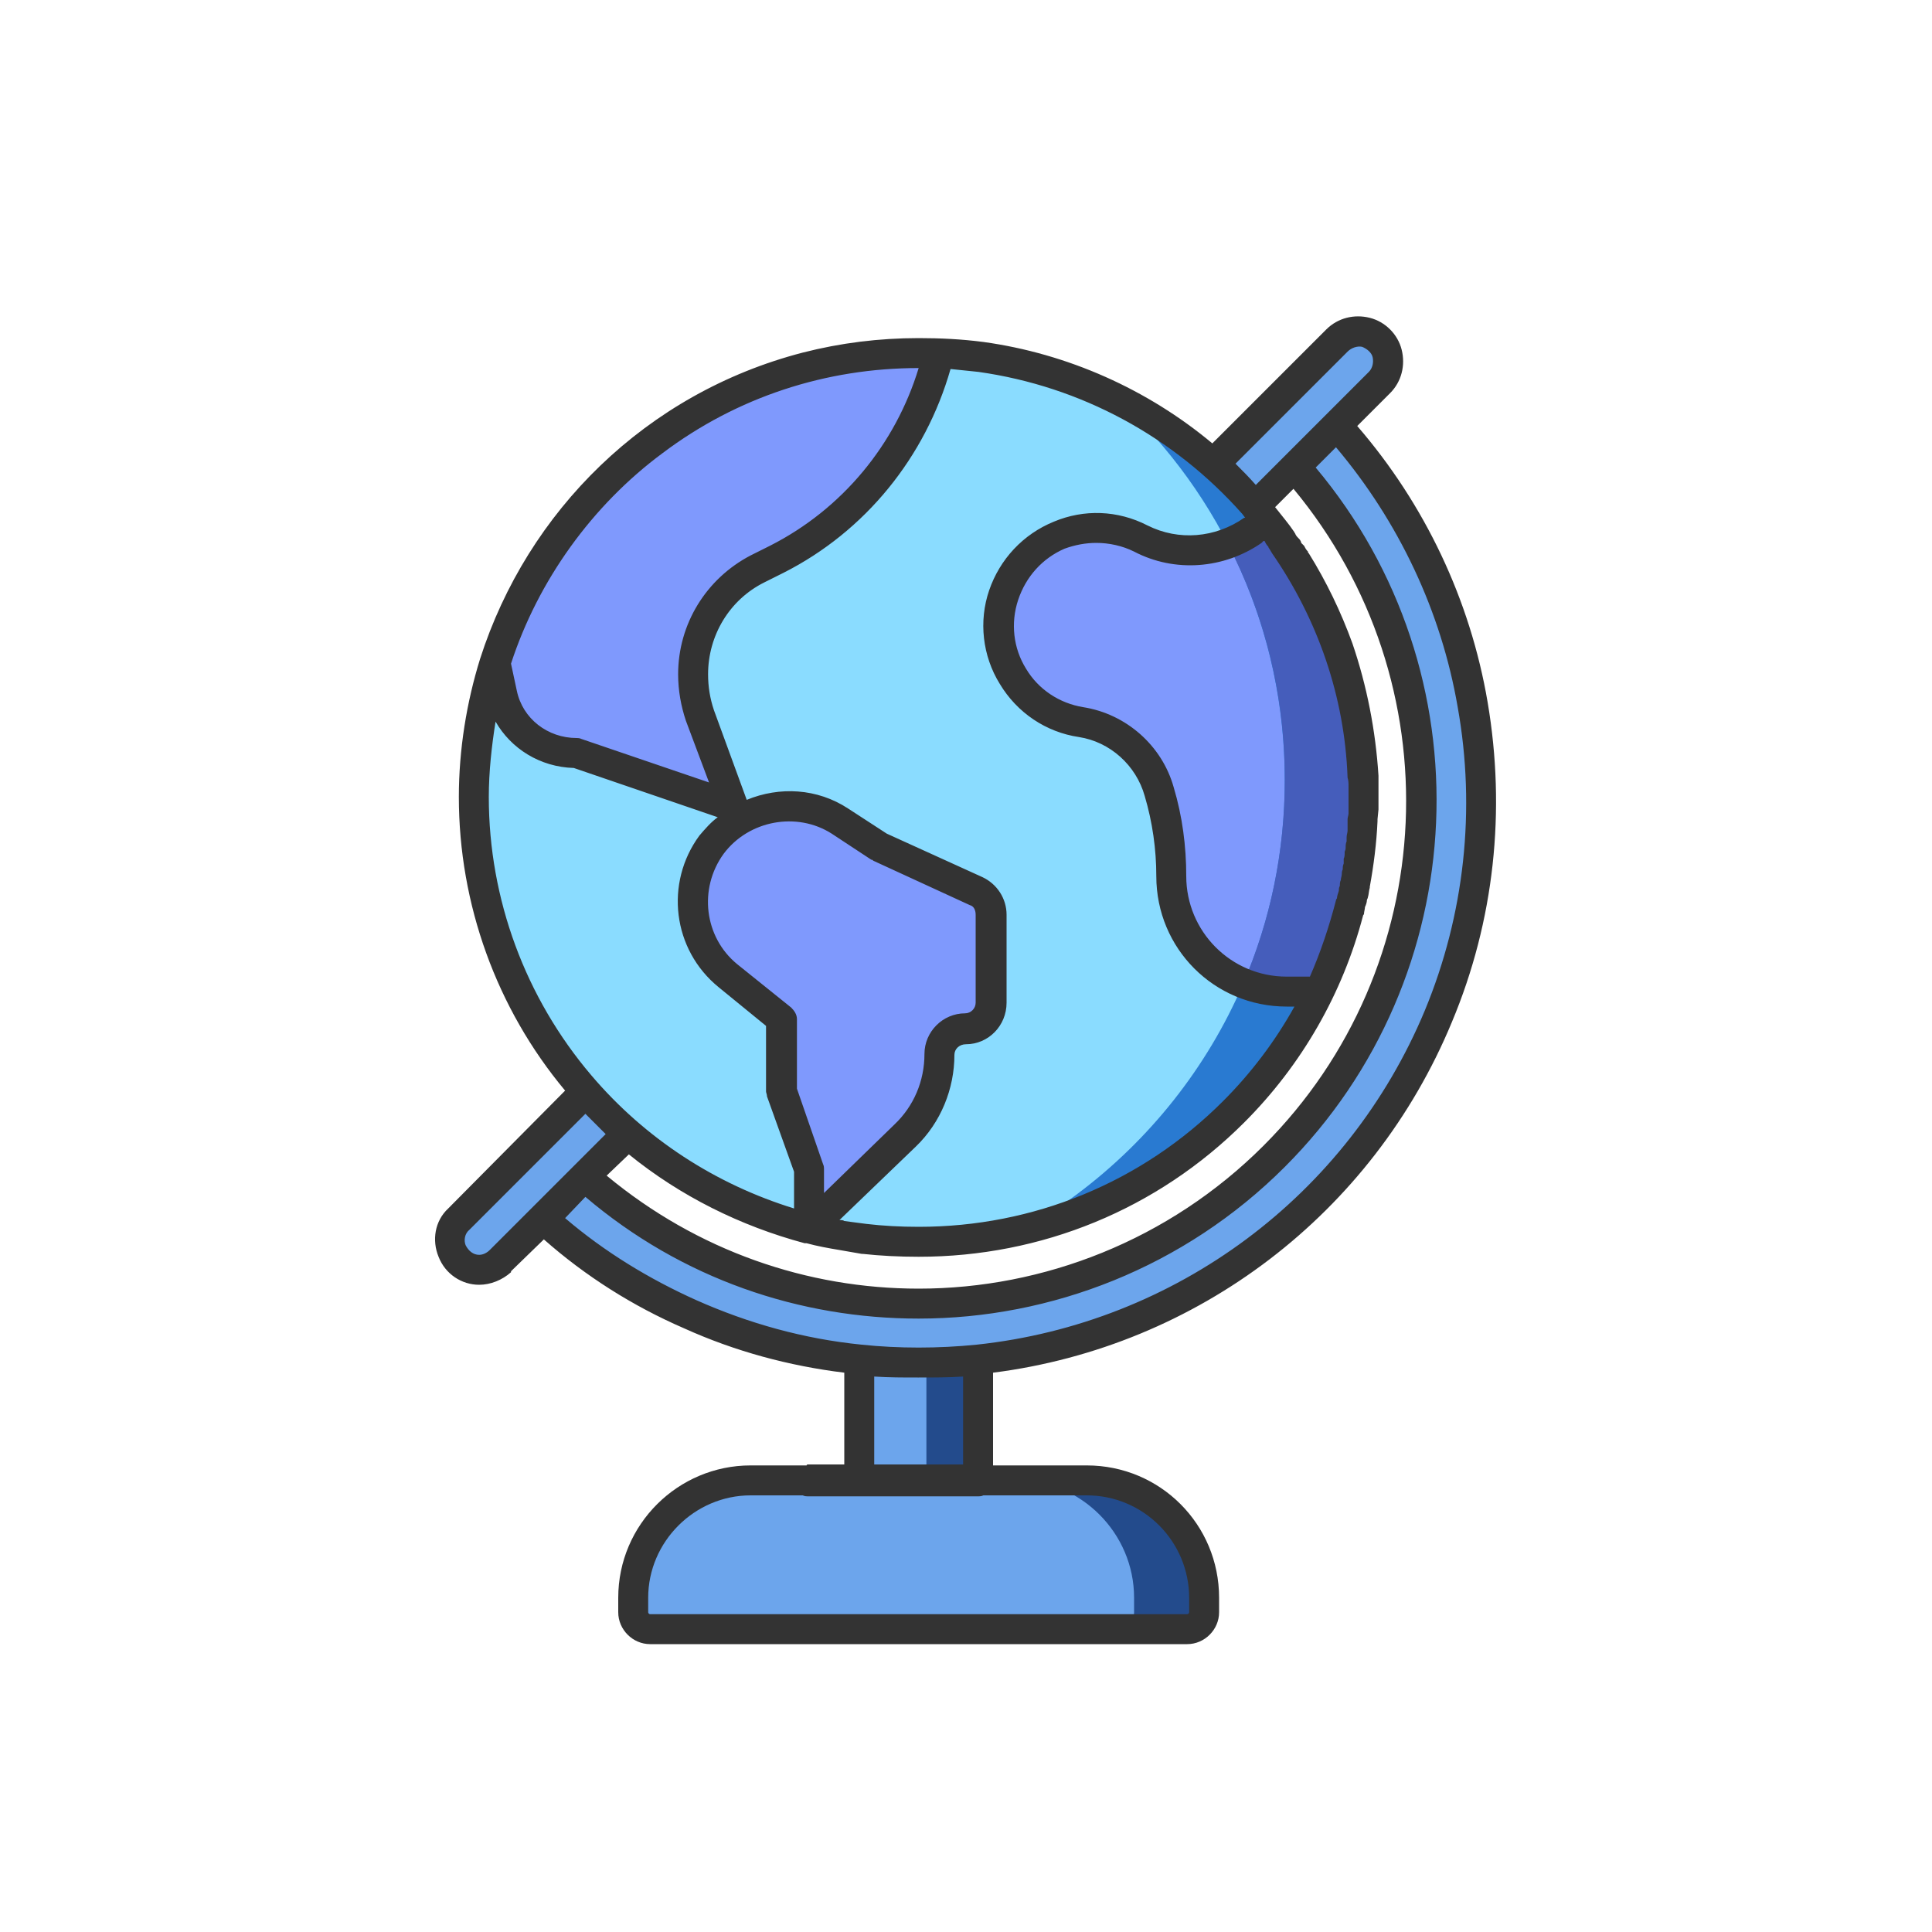 <svg width="20" height="20" viewBox="0 0 20 20" fill="none" xmlns="http://www.w3.org/2000/svg" xmlns:xlink="http://www.w3.org/1999/xlink">
	<desc>
			Created with Pixso.
	</desc>
	<defs>
		<clipPath id="clip278_2463">
			<rect id="线性地球仪" width="16" height="16" transform="translate(2 2)" fill="white" fill-opacity="0"/>
		</clipPath>
		<clipPath id="clip278_2192">
			<rect id="画板 120" width="20" height="20" fill="white" fill-opacity="0"/>
		</clipPath>
	</defs>
	<rect id="画板 120" width="20" height="20" fill="#C2C1C1" fill-opacity="0"/>
	<g clip-path="url(#clip278_2192)">
		<g clip-path="url(#clip278_2463)">
			<path id="path" d="M10.12 15.33L8.9 15.33L8.9 13.77L10.12 13.77L10.12 15.33Z" fill="#6CA5EC" fill-opacity="1" fill-rule="nonzero"/>
			<path id="path" d="M9.59 15.32L9.59 13.77L10.12 13.77L10.12 15.33L9.59 15.32Z" fill="#234B8C" fill-opacity="1" fill-rule="nonzero"/>
			<path id="path" d="M5.4 12.4C5.32 12.33 5.29 12.21 5.32 12.11C5.35 12 5.43 11.92 5.53 11.89C5.64 11.86 5.75 11.89 5.83 11.97C7.86 14 11.16 14 13.19 11.97C15.22 9.94 15.22 6.64 13.19 4.61C13.07 4.49 13.07 4.3 13.19 4.18C13.31 4.06 13.51 4.06 13.62 4.18C15.29 5.84 15.79 8.34 14.89 10.52C13.99 12.69 11.87 14.11 9.51 14.11C7.97 14.11 6.49 13.5 5.4 12.4Z" fill="#6CA5EC" fill-opacity="1" fill-rule="nonzero"/>
			<path id="path" d="M4.96 13.14C4.84 13.14 4.73 13.07 4.68 12.95C4.63 12.84 4.66 12.71 4.75 12.62L6.26 11.1C6.34 11.02 6.45 10.99 6.56 11.02C6.67 11.05 6.75 11.13 6.78 11.24C6.81 11.35 6.78 11.46 6.7 11.54L5.18 13.05C5.12 13.11 5.04 13.14 4.96 13.14ZM12.26 5.37C12.21 5.26 12.24 5.13 12.33 5.04L13.84 3.52C13.92 3.44 14.03 3.41 14.14 3.44C14.25 3.47 14.33 3.55 14.36 3.66C14.39 3.77 14.36 3.88 14.28 3.96L12.76 5.47C12.7 5.53 12.62 5.56 12.54 5.56C12.42 5.56 12.31 5.49 12.26 5.37Z" fill="#6CA5EC" fill-opacity="1" fill-rule="nonzero"/>
			<path id="path" d="M6.73 16.87L12.29 16.87C12.39 16.87 12.47 16.79 12.47 16.69L12.47 16.54C12.47 15.87 11.92 15.32 11.25 15.32L7.77 15.32C7.1 15.32 6.55 15.87 6.55 16.54L6.55 16.69C6.55 16.79 6.63 16.87 6.73 16.87Z" fill="#6CA5EC" fill-opacity="1" fill-rule="nonzero"/>
			<path id="path" d="M8.37 15.32L9.59 15.32L9.59 15.33L8.37 15.33L8.37 15.32Z" fill="#6CA5EC" fill-opacity="1" fill-rule="nonzero"/>
			<path id="path" d="M8.37 15.32L10.12 15.32L10.12 15.33L8.37 15.33L8.37 15.32Z" fill="#6CA5EC" fill-opacity="1" fill-rule="nonzero"/>
			<path id="path" d="M14.12 8.26C14.12 10.8 12.05 12.86 9.51 12.86C9.32 12.86 9.13 12.85 8.95 12.82L8.72 12.79C6.55 12.41 4.91 10.53 4.91 8.25C4.91 6.12 6.37 4.32 8.35 3.8C8.72 3.7 9.11 3.65 9.51 3.65C9.73 3.65 9.94 3.67 10.15 3.7C12.39 4.01 14.12 5.93 14.12 8.26Z" fill="#8ADCFF" fill-opacity="1" fill-rule="nonzero"/>
			<path id="path" d="M13.11 5.39C13.09 5.41 13.07 5.42 13.07 5.42L12.97 5.49C12.63 5.73 12.18 5.76 11.81 5.57C11.25 5.29 10.58 5.57 10.39 6.16C10.19 6.75 10.57 7.38 11.19 7.48C11.58 7.54 11.89 7.82 12 8.19C12.08 8.48 12.12 8.78 12.12 9.07C12.12 9.73 12.66 10.27 13.32 10.27L13.55 10.27L13.64 10.3C13.94 9.68 14.12 8.99 14.12 8.26C14.12 7.17 13.74 6.17 13.11 5.39ZM5.12 6.87L5.19 7.18C5.27 7.54 5.59 7.8 5.96 7.8L7.59 8.35L7.25 7.41C7.2 7.27 7.17 7.13 7.17 6.98C7.17 6.52 7.43 6.1 7.84 5.89L8.04 5.79C8.88 5.36 9.5 4.58 9.72 3.66C9.65 3.65 9.58 3.65 9.51 3.65C7.45 3.65 5.71 5 5.12 6.87ZM7.37 8.75C7.05 9.17 7.13 9.77 7.54 10.1L8.09 10.55L8.09 11.3L8.37 12.1L8.37 12.72L9.37 11.76C9.6 11.54 9.73 11.23 9.73 10.92C9.73 10.77 9.84 10.65 9.99 10.65C10.14 10.65 10.26 10.53 10.26 10.38L10.26 9.47C10.26 9.36 10.2 9.27 10.1 9.22L9.11 8.77L8.7 8.5C8.26 8.22 7.68 8.33 7.37 8.75Z" fill="#7F99FD" fill-opacity="1" fill-rule="nonzero"/>
			<path id="path" d="M14.12 8.26C14.12 10.43 12.6 12.26 10.57 12.74C12.2 11.82 13.3 10.08 13.3 8.08C13.3 6.52 12.64 5.12 11.58 4.14C13.08 4.9 14.12 6.46 14.12 8.26Z" fill="#297AD1" fill-opacity="1" fill-rule="nonzero"/>
			<path id="path" d="M14.12 8.26C14.12 8.99 13.94 9.68 13.64 10.3L13.55 10.27L13.32 10.27C13.16 10.27 13.01 10.24 12.87 10.18C13.15 9.53 13.3 8.82 13.3 8.07C13.3 7.19 13.09 6.36 12.71 5.63C12.8 5.59 12.89 5.55 12.97 5.49L13.07 5.42C13.07 5.42 13.09 5.41 13.11 5.39C13.74 6.17 14.12 7.17 14.12 8.26Z" fill="#455DBB" fill-opacity="1" fill-rule="nonzero"/>
			<path id="path" d="M12.47 16.54L12.47 16.69C12.47 16.79 12.39 16.87 12.29 16.87L11.56 16.87C11.66 16.87 11.74 16.79 11.74 16.69L11.74 16.54C11.74 15.87 11.19 15.32 10.52 15.32L11.25 15.32C11.92 15.32 12.47 15.87 12.47 16.54Z" fill="#234B8C" fill-opacity="1" fill-rule="nonzero"/>
			<path id="path" d="M15.4 7.27C15.22 6.21 14.75 5.22 14.05 4.41L14.39 4.07C14.51 3.95 14.55 3.78 14.51 3.62C14.47 3.46 14.34 3.33 14.18 3.29C14.02 3.25 13.85 3.29 13.73 3.41L12.55 4.59C11.88 4.03 11.05 3.66 10.18 3.54C9.95 3.51 9.73 3.5 9.51 3.5C9.1 3.5 8.7 3.55 8.31 3.65C6.69 4.07 5.46 5.29 4.97 6.82C4.83 7.27 4.75 7.76 4.75 8.25C4.75 9.36 5.14 10.44 5.85 11.29L4.64 12.51C4.5 12.64 4.47 12.84 4.54 13.01C4.61 13.19 4.78 13.3 4.96 13.3C5.08 13.3 5.2 13.25 5.29 13.17L5.29 13.16L5.63 12.83C6.06 13.21 6.55 13.52 7.08 13.75C7.61 13.99 8.17 14.14 8.74 14.21L8.74 15.16L8.37 15.16C8.36 15.16 8.35 15.16 8.35 15.17L7.77 15.17C7.02 15.17 6.4 15.78 6.4 16.54L6.4 16.69C6.4 16.87 6.55 17.02 6.73 17.02L12.29 17.02C12.47 17.02 12.62 16.87 12.62 16.69L12.62 16.54C12.62 15.78 12.01 15.17 11.25 15.17L10.28 15.17L10.28 14.21C12.4 13.94 14.21 12.56 15.03 10.58C15.47 9.53 15.59 8.39 15.4 7.27ZM13.95 3.64C13.99 3.6 14.05 3.58 14.1 3.59C14.15 3.61 14.2 3.65 14.21 3.7C14.22 3.75 14.21 3.81 14.17 3.85L13 5.02C12.93 4.94 12.86 4.87 12.79 4.8L13.95 3.64ZM8.33 12.87C8.33 12.87 8.34 12.87 8.35 12.87C8.46 12.9 8.57 12.92 8.69 12.94L8.69 12.94L8.92 12.98L8.93 12.98C9.11 13 9.31 13.01 9.51 13.01C10.78 13.01 11.98 12.52 12.88 11.62C13.48 11.02 13.9 10.28 14.11 9.48C14.11 9.47 14.12 9.47 14.12 9.46C14.12 9.44 14.13 9.41 14.13 9.39C14.14 9.37 14.15 9.34 14.15 9.32C14.15 9.31 14.16 9.3 14.16 9.29C14.17 9.26 14.17 9.22 14.18 9.19C14.18 9.19 14.18 9.19 14.18 9.18C14.22 8.96 14.25 8.73 14.26 8.5L14.26 8.48L14.27 8.38L14.27 8.36C14.27 8.33 14.27 8.29 14.27 8.25C14.27 8.22 14.27 8.18 14.27 8.15L14.27 8.13C14.27 8.1 14.27 8.07 14.27 8.04L14.27 8.03C14.24 7.56 14.15 7.1 14 6.66C13.88 6.33 13.73 6.02 13.55 5.73C13.54 5.72 13.54 5.72 13.54 5.71C13.52 5.69 13.51 5.67 13.5 5.65C13.49 5.64 13.48 5.63 13.47 5.62C13.47 5.61 13.46 5.59 13.45 5.58C13.43 5.56 13.42 5.55 13.41 5.53C13.41 5.52 13.4 5.52 13.4 5.51C13.34 5.42 13.27 5.34 13.2 5.25L13.39 5.06C15.05 7.06 14.93 10.01 13.08 11.86C12.1 12.84 10.8 13.34 9.51 13.34C8.36 13.34 7.22 12.95 6.28 12.17L6.51 11.95C7.04 12.38 7.66 12.69 8.33 12.87ZM8.19 10.43L7.63 9.98C7.29 9.7 7.23 9.2 7.49 8.84C7.75 8.49 8.25 8.4 8.61 8.63L9.02 8.9C9.03 8.9 9.03 8.9 9.04 8.91L10.04 9.37C10.08 9.38 10.1 9.42 10.1 9.47L10.1 10.38C10.1 10.44 10.05 10.49 9.99 10.49C9.76 10.49 9.57 10.68 9.57 10.91C9.57 11.19 9.46 11.45 9.26 11.64L8.53 12.35L8.53 12.1C8.53 12.09 8.53 12.07 8.52 12.05L8.25 11.27L8.25 10.55C8.25 10.5 8.22 10.46 8.19 10.43ZM13.56 10.11L13.32 10.11C12.74 10.11 12.28 9.64 12.28 9.07C12.28 8.76 12.24 8.45 12.15 8.15C12.03 7.72 11.66 7.39 11.21 7.32C10.97 7.28 10.75 7.14 10.62 6.92C10.49 6.71 10.46 6.45 10.54 6.21C10.62 5.97 10.79 5.78 11.02 5.68C11.13 5.64 11.24 5.62 11.35 5.62C11.48 5.62 11.62 5.65 11.74 5.71C12.16 5.93 12.67 5.89 13.06 5.62L13.08 5.6C13.08 5.6 13.08 5.6 13.09 5.6C13.1 5.62 13.11 5.64 13.13 5.66C13.13 5.67 13.14 5.68 13.14 5.68L13.17 5.73C13.64 6.41 13.92 7.21 13.95 8.05L13.95 8.05C13.96 8.08 13.96 8.11 13.96 8.14L13.96 8.15C13.96 8.19 13.96 8.22 13.96 8.25C13.96 8.29 13.96 8.33 13.96 8.37C13.96 8.39 13.96 8.4 13.96 8.42C13.96 8.44 13.95 8.46 13.95 8.48C13.95 8.5 13.95 8.52 13.95 8.55C13.95 8.56 13.95 8.58 13.95 8.6C13.95 8.62 13.94 8.64 13.94 8.67C13.94 8.68 13.94 8.7 13.94 8.71C13.93 8.73 13.93 8.76 13.93 8.78C13.93 8.8 13.92 8.81 13.92 8.82C13.92 8.85 13.92 8.87 13.91 8.89C13.91 8.91 13.91 8.92 13.91 8.94C13.9 8.96 13.9 8.98 13.9 9C13.89 9.02 13.89 9.04 13.89 9.05C13.89 9.07 13.88 9.09 13.88 9.11C13.87 9.13 13.87 9.15 13.87 9.17C13.86 9.19 13.86 9.2 13.86 9.22C13.85 9.25 13.84 9.28 13.84 9.3C13.83 9.31 13.83 9.32 13.83 9.32C13.76 9.59 13.67 9.86 13.56 10.11ZM12.86 5.32L12.89 5.36L12.88 5.36C12.58 5.57 12.2 5.6 11.88 5.44C11.57 5.28 11.22 5.27 10.91 5.4C10.59 5.53 10.35 5.79 10.24 6.11C10.13 6.43 10.17 6.79 10.35 7.08C10.53 7.38 10.83 7.58 11.17 7.63C11.49 7.68 11.76 7.92 11.85 8.24C11.93 8.51 11.97 8.79 11.97 9.07C11.97 9.82 12.57 10.42 13.32 10.42L13.4 10.42C13.2 10.78 12.95 11.11 12.66 11.4C11.82 12.24 10.7 12.7 9.51 12.7C9.32 12.7 9.14 12.69 8.97 12.67L8.74 12.64C8.73 12.63 8.71 12.63 8.69 12.63L9.48 11.87C9.74 11.62 9.88 11.27 9.88 10.92C9.88 10.86 9.93 10.81 10 10.81C10.23 10.81 10.42 10.62 10.42 10.38L10.42 9.47C10.42 9.3 10.32 9.15 10.17 9.08L9.18 8.63L8.78 8.37C8.46 8.16 8.07 8.14 7.73 8.28L7.39 7.35C7.35 7.23 7.33 7.11 7.33 6.98C7.33 6.58 7.55 6.21 7.91 6.03L8.11 5.93C8.96 5.5 9.58 4.73 9.84 3.82C9.93 3.83 10.03 3.84 10.13 3.85C11.19 4 12.15 4.52 12.86 5.32ZM6.86 4.69C7.63 4.11 8.55 3.81 9.51 3.81L9.51 3.81C9.27 4.6 8.72 5.27 7.97 5.65L7.77 5.75C7.31 5.99 7.02 6.46 7.02 6.98C7.02 7.15 7.05 7.31 7.1 7.46L7.34 8.1L6.02 7.65C6 7.64 5.98 7.64 5.97 7.64C5.67 7.64 5.41 7.44 5.35 7.15L5.29 6.87C5.57 6.01 6.13 5.23 6.86 4.69ZM5.13 7.47C5.29 7.75 5.59 7.94 5.94 7.95L7.43 8.46C7.36 8.51 7.3 8.58 7.24 8.65C6.88 9.14 6.96 9.83 7.44 10.22L7.93 10.62L7.93 11.3C7.93 11.31 7.94 11.33 7.94 11.35L8.22 12.13L8.22 12.51C7.41 12.26 6.68 11.79 6.12 11.13C5.44 10.33 5.06 9.31 5.06 8.25C5.06 7.99 5.09 7.72 5.13 7.47ZM5.07 12.94C5.04 12.97 5 12.99 4.96 12.99C4.9 12.99 4.85 12.95 4.82 12.89C4.8 12.84 4.81 12.77 4.86 12.73L6.06 11.53C6.13 11.6 6.2 11.67 6.27 11.74L5.07 12.94ZM9.05 14.25C9.2 14.26 9.35 14.26 9.5 14.26L9.51 14.26C9.66 14.26 9.82 14.26 9.97 14.25L9.97 15.16L9.05 15.16L9.05 14.25ZM12.31 16.54L12.31 16.69C12.31 16.7 12.3 16.71 12.29 16.71L6.73 16.71C6.72 16.71 6.71 16.7 6.71 16.69L6.71 16.54C6.71 15.96 7.19 15.48 7.77 15.48L8.31 15.48C8.33 15.49 8.35 15.49 8.37 15.49L10.12 15.49C10.14 15.49 10.16 15.49 10.18 15.48L11.25 15.48C11.84 15.48 12.31 15.96 12.31 16.54ZM14.75 10.46C13.95 12.38 12.17 13.7 10.11 13.92C9.91 13.94 9.71 13.95 9.51 13.95C9.31 13.95 9.11 13.94 8.92 13.92C8.32 13.86 7.75 13.7 7.21 13.46C6.72 13.24 6.26 12.96 5.85 12.61L6.06 12.39C7.06 13.24 8.28 13.65 9.51 13.65C10.88 13.65 12.26 13.12 13.3 12.08C15.27 10.11 15.4 6.96 13.62 4.84L13.83 4.63C14.48 5.4 14.92 6.33 15.09 7.32C15.28 8.38 15.16 9.47 14.75 10.46Z" fill="#333333" fill-opacity="1" fill-rule="nonzero"/>
		</g>
	</g>
</svg>
